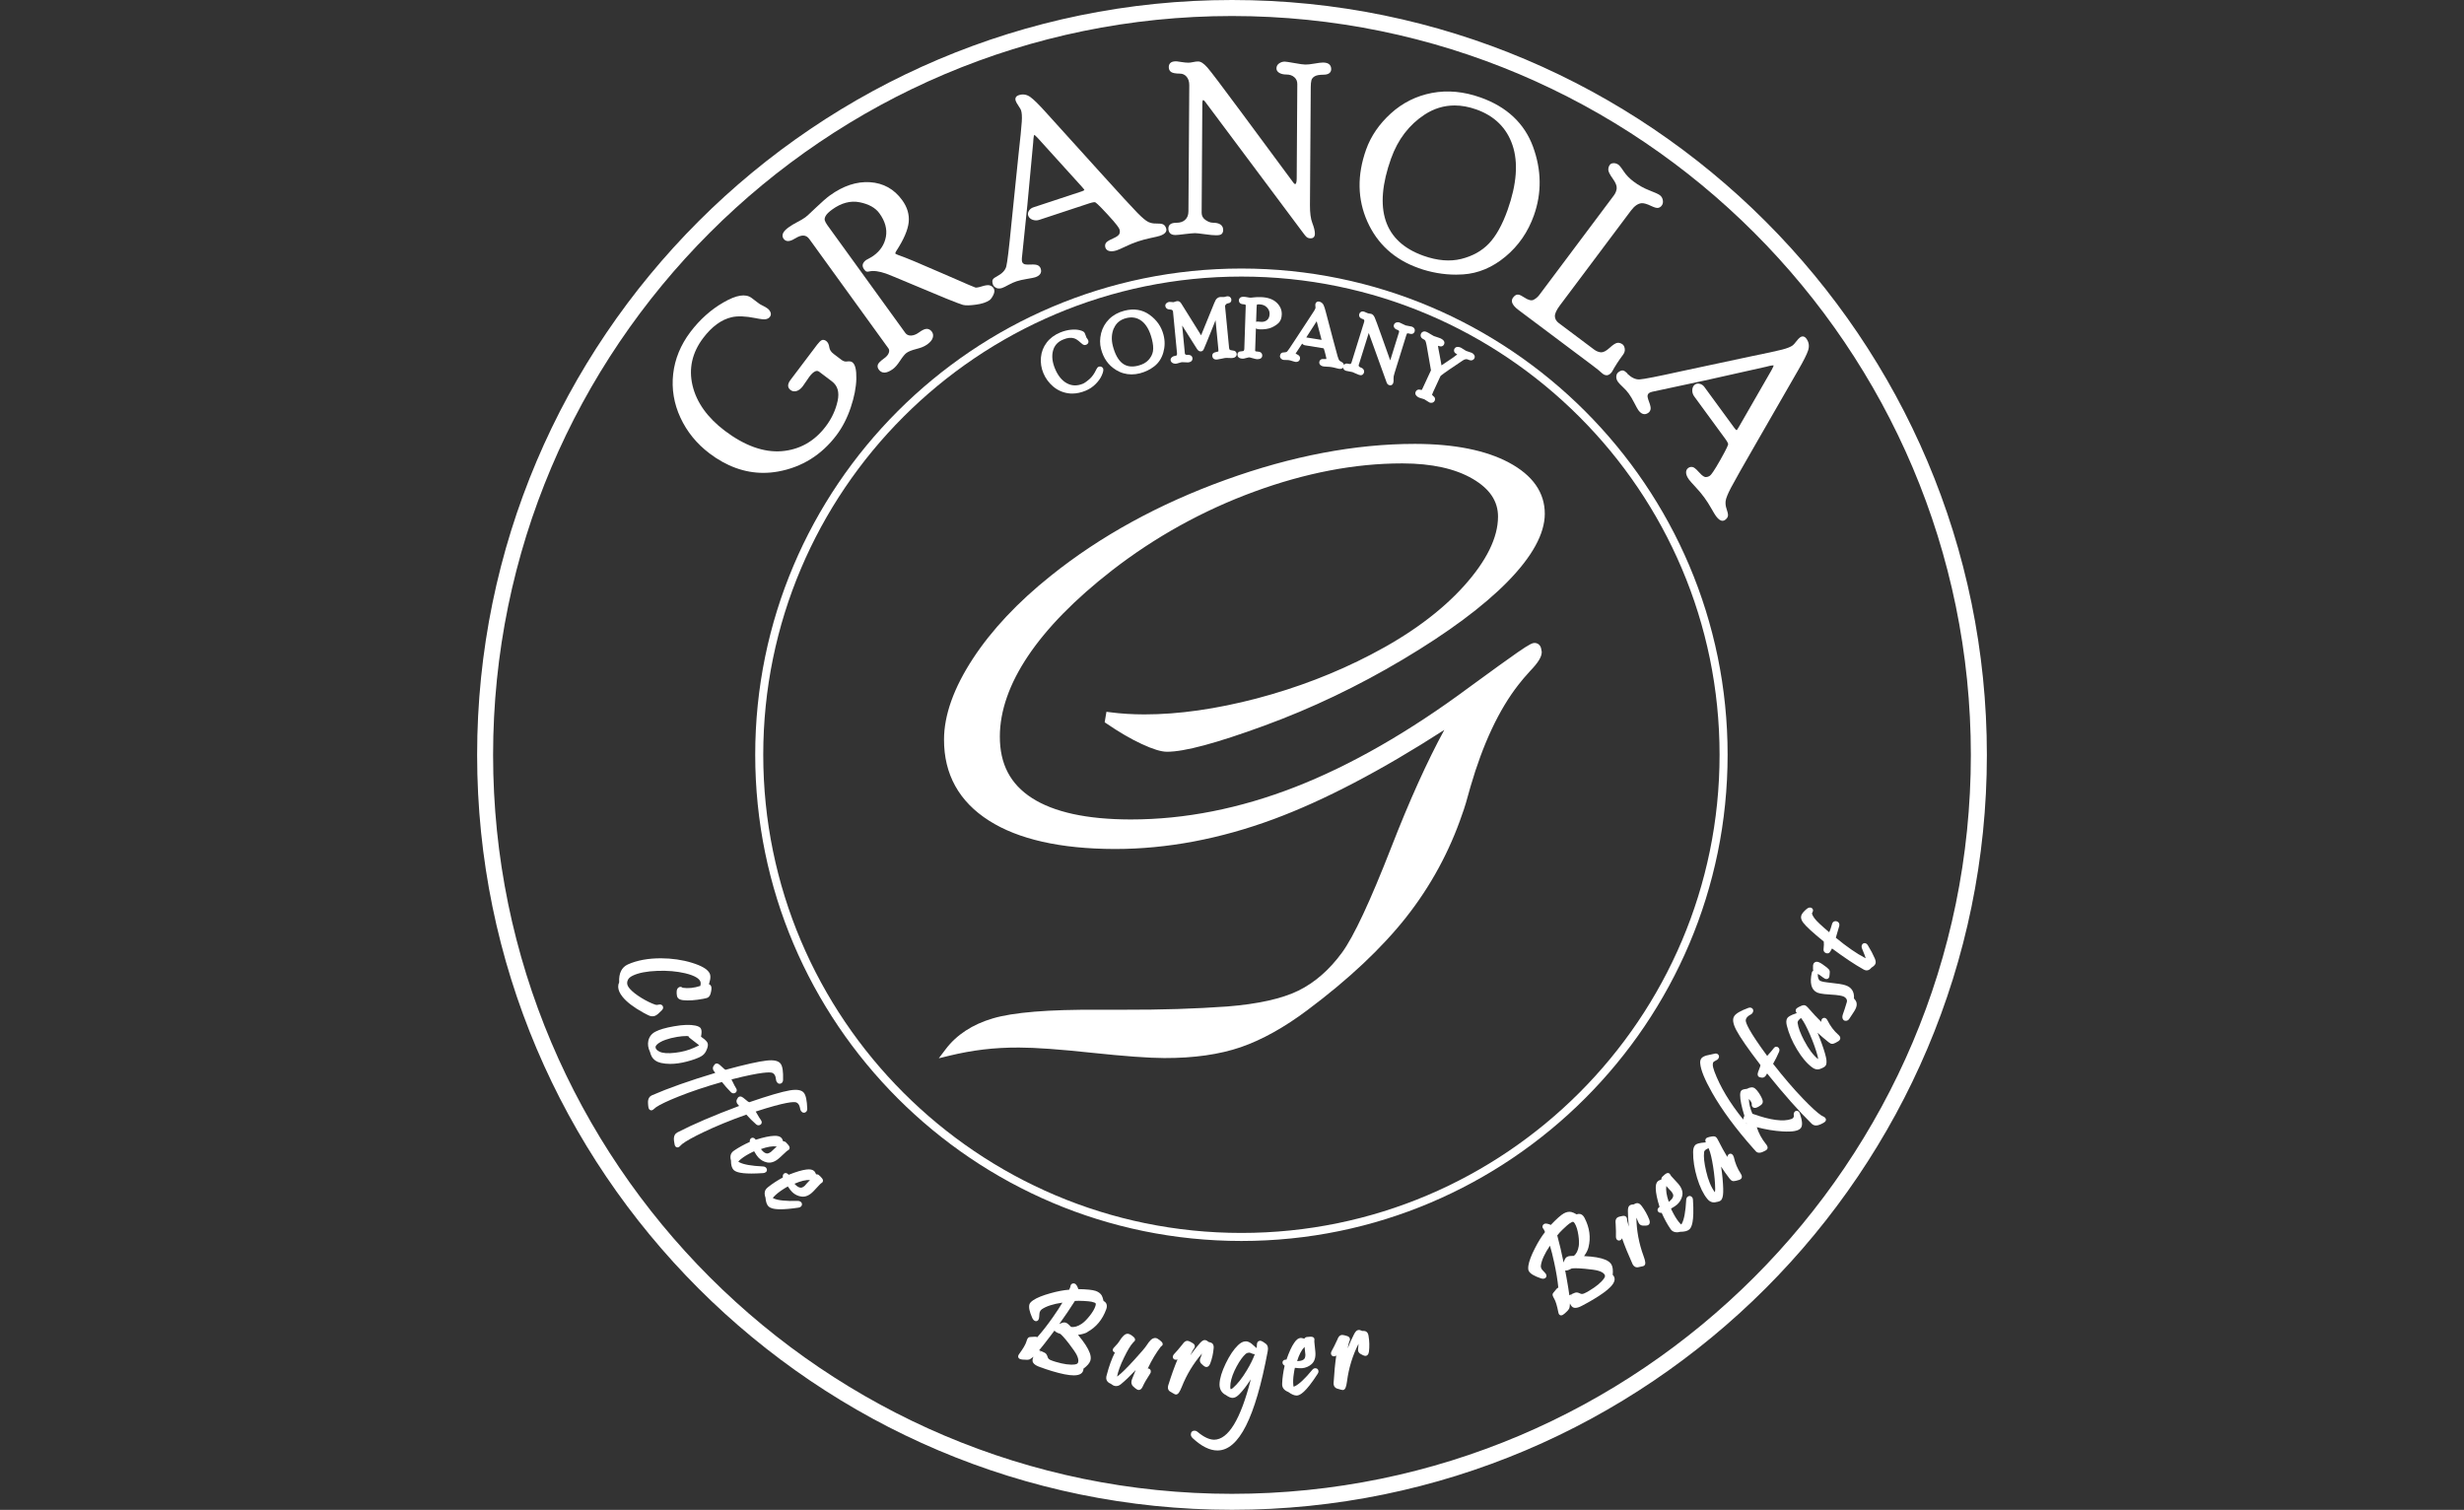 <?xml version="1.0" encoding="UTF-8"?>
<svg xmlns="http://www.w3.org/2000/svg" id="Ebene_1" viewBox="0 0 500 306.37">
  <rect x="0" y="0" width="500" height="306.37" fill="#333333" stroke="none"/>
  <defs>
    <style>.cls-1{fill:#fff;}</style>
  </defs>
  <path class="cls-1" d="M250,0C165.54,0,96.82,68.72,96.82,153.18s68.72,153.18,153.18,153.18,153.18-68.72,153.18-153.18S334.47,0,250,0Zm0,303.12c-82.68,0-149.94-67.26-149.94-149.93S167.33,3.25,250,3.25s149.93,67.26,149.93,149.94-67.26,149.93-149.93,149.93Z"></path>
  <path class="cls-1" d="M132.4,206.22c.2,0,.39-.04,.58-.12,.32-.14,.75-.5,1.35-1.13,.33-.33,.23-.65,.18-.78-.11-.25-.39-.46-.84-.34-.25,.08-.48,.08-.68,.02-.88-.3-1.83-.77-2.83-1.38-1.04-.64-1.83-1.26-2.35-1.85-.19-.22-.34-.43-.42-.62-.14-.31-.16-.62-.07-.95,.13-.47,.49-.83,1.1-1.11,1.17-.56,2.84-.88,4.97-.96,2.06-.08,3.97,.09,5.66,.49,2.16,.52,2.85,1.17,3.05,1.63,.11,.24,.11,.55,.01,.94-1.26,.41-2.46,.54-3.59,.37-.21-.19-.47-.23-.71-.12-.64,.29-.51,1.25-.47,1.56,.02,.18,.06,.33,.11,.45,.24,.53,.95,.6,1.18,.63,1.05,.12,2.43,.03,4.09-.28,.56-.11,.76-.18,.86-.22h0c.31-.15,.53-.47,.65-.96,.17-.69,.19-1.13,.06-1.4-.05-.11-.17-.29-.43-.37,.22-.84,.24-.91,.24-.93,.1-.55,.06-1-.12-1.33-.44-.81-1.6-1.49-3.57-2.1-1.95-.6-4.07-.9-6.29-.91-2.56,0-4.83,.4-6.7,1.24-1.27,.57-1.87,1.79-1.78,3.63-.28,.6-.26,1.25,.05,1.94,.15,.32,.36,.66,.63,1,.84,1.05,2.26,2.14,4.22,3.22,.63,.34,1.05,.55,1.28,.64,.19,.07,.38,.1,.56,.1Z"></path>
  <path class="cls-1" d="M142.23,208.71c-.17-.29-.53-.48-1.14-.61-1.05-.22-2.47-.18-4.34,.15-1.71,.3-2.93,.66-3.75,1.09-.78,.41-1.26,1.03-1.44,1.85-.15,.72-.04,1.47,.33,2.24,.11,.41,.23,.73,.37,.97,.37,.65,1,1.08,1.86,1.28,.58,.13,1.21,.2,1.88,.2,1.01,0,2.12-.15,3.32-.46,1.27-.33,2.22-.67,2.89-1.04,.48-.25,.84-.63,1.07-1.11,.39-.78,.47-1.36,.23-1.77-.09-.16-.26-.35-.53-.59-.31-.24-.55-.42-.73-.55,.16-.82,.15-1.33-.03-1.64Zm-9.2,3.68c.05-.2,.26-.53,.98-.94,.3-.17,.67-.34,1.1-.48,.63-.23,1.4-.42,2.29-.57,.7-.12,1.32-.17,1.85-.17,.15,0,.3,0,.44,.01,.01,.05,.03,.1,.06,.15,.05,.08,.11,.15,.41,.38l1.6,1.24s.07,.08,.09,.1c-.02,.02-.05,.04-.09,.06-.08,.05-.31,.16-.92,.43-1.15,.52-2.45,.86-3.84,1.02h0c-1.44,.17-2.52,.1-3.19-.23-.32-.16-.54-.34-.67-.55-.13-.21-.12-.35-.1-.44Z"></path>
  <path class="cls-1" d="M146.49,219.54c.56,.73,1.18,1.42,1.83,2.08,.28,.27,.62,.31,.92,.11,.25-.17,.39-.52,.12-.92-.12-.17-.37-.62-.93-1.78,6.2-1.58,7.88-1.51,8.32-1.32,.16,.07,.3,.19,.41,.35,.17,.24,.27,.6,.32,1.08,.02,.15,.07,.3,.16,.43,.13,.19,.28,.3,.46,.33,.11,.02,.29,.02,.48-.11,.14-.09,.31-.28,.32-.65,.05-1.69-.1-2.73-.47-3.26-.42-.61-1.34-.84-2.83-.68-1.61,.17-4.42,.8-8.35,1.87,0,0-.1,0-.3-.17-.29-.27-.57-.54-.87-.8-.45-.4-.77-.33-.96-.2-.07,.05-.11,.1-.35,.45-.15,.25-.15,.55,0,.85,.04,.06,.12,.18,.37,.51-5.22,1.57-9.55,3.1-12.87,4.55-.39,.18-.85,.61-.77,1.63,.04,.77,.12,1.03,.22,1.17,.08,.12,.2,.2,.34,.23,.03,0,.07,.01,.1,.01,.12,0,.25-.04,.37-.13,.09-.06,.2-.15,.35-.29,.11-.1,.19-.17,.25-.21,.79-.54,2.3-1.26,4.47-2.13,2.64-1.06,5.63-2.06,8.91-2.99Z"></path>
  <path class="cls-1" d="M153.42,228.14c.3,.25,.64,.26,.92,.05,.17-.13,.22-.29,.23-.4,.02-.18-.04-.35-.17-.53-.13-.16-.41-.6-1.05-1.71,6.08-1.98,7.76-2.02,8.22-1.86,.17,.06,.31,.17,.43,.32,.18,.23,.31,.58,.39,1.06,.03,.15,.1,.29,.19,.41,.14,.18,.3,.28,.48,.3,.12,.02,.29,0,.47-.14,.13-.1,.29-.3,.28-.66-.06-1.69-.28-2.72-.68-3.23-.46-.58-1.39-.74-2.86-.5-1.6,.27-4.36,1.08-8.21,2.4,0,0-.1,0-.31-.15-.3-.25-.61-.5-.92-.75-.47-.37-.79-.28-.97-.14-.07,.05-.11,.1-.32,.47-.13,.26-.12,.55,.05,.85,.02,.04,.09,.13,.4,.48-5.12,1.91-9.34,3.72-12.55,5.38-.38,.21-.8,.67-.67,1.68,.09,.77,.18,1.02,.29,1.15,.09,.11,.21,.19,.35,.2,.02,0,.04,0,.07,0,.13,0,.26-.05,.39-.15,.08-.06,.19-.17,.33-.31,.1-.1,.17-.18,.23-.22,.76-.59,2.21-1.4,4.32-2.41,2.56-1.22,5.48-2.42,8.7-3.56,.61,.69,1.27,1.34,1.96,1.95Z"></path>
  <path class="cls-1" d="M155.41,237.85c.17-.15,.21-.32,.22-.43,0-.11-.02-.29-.18-.47-.15-.16-.36-.25-.62-.26-2.36-.11-3.98-.4-4.8-.85-.14-.08-.2-.13-.21-.11,0,0,.02-.07,.17-.22,.5-.47,1.17-.94,1.99-1.38,.5-.27,.83-.43,1.05-.52,.33,.58,.6,.98,.82,1.22,.49,.54,1.09,.89,1.79,1.04,.81,.17,1.66-.13,2.52-.91,.11-.1,.33-.3,.65-.6,.32-.3,.59-.55,.81-.75,.05-.04,.11-.09,.19-.14,.16-.09,.21-.13,.25-.16,.1-.09,.17-.22,.17-.36,.01-.22-.1-.44-.36-.73l-.25-.27-.21-.22c-.13-.09-.3-.15-.48-.13-.17-.45-.27-.61-.35-.69-.29-.32-.79-.47-1.52-.43-.89,.03-2.11,.29-3.71,.79-.03-.05-.07-.1-.11-.15-.14-.16-.3-.25-.47-.26-.16-.01-.29,.04-.41,.15-.2,.19-.24,.45-.21,.7-1.22,.55-2.28,1.14-3.16,1.74-.1,.07-.19,.14-.28,.21-.33,.3-.66,.85-.38,1.83,0,.88,.17,1.49,.49,1.85,.33,.36,1.07,.79,3.65,.79,.66,0,1.45-.03,2.38-.09,.22,0,.41-.08,.55-.2h0Zm2.21-5.21c-.6,.54-.96,.87-1.16,1.08-.31,.23-.58,.34-.8,.34-.35-.02-.7-.24-1.05-.65-.07-.09-.14-.18-.2-.25,1.3-.46,2.37-.64,3.21-.52Z"></path>
  <path class="cls-1" d="M166.6,238.84l-.14-.13c-.19-.18-.29-.28-.35-.32-.14-.08-.31-.13-.49-.09-.2-.44-.31-.58-.4-.67-.32-.3-.83-.41-1.55-.32-.89,.1-2.08,.45-3.64,1.07-.04-.05-.08-.1-.13-.14-.16-.15-.32-.22-.49-.22-.15,0-.29,.07-.39,.18-.19,.2-.2,.47-.16,.72-1.17,.64-2.19,1.31-3.02,1.98-.1,.08-.19,.15-.27,.24-.31,.32-.59,.9-.24,1.86,.07,.88,.28,1.47,.63,1.81,.29,.27,.85,.57,2.42,.57,.87,0,2.04-.09,3.64-.33,.23-.03,.41-.11,.54-.25,.16-.17,.19-.34,.18-.46,0-.11-.05-.28-.21-.44-.11-.1-.31-.21-.64-.22-2.36,.07-4-.1-4.85-.48-.15-.08-.21-.13-.22-.09,0,0,.01-.07,.16-.23,.47-.51,1.1-1.02,1.89-1.53,.47-.31,.79-.49,1-.6,.37,.55,.67,.93,.9,1.15,.53,.5,1.16,.81,1.87,.9,.82,.11,1.64-.25,2.44-1.09,.1-.11,.31-.33,.61-.65,.29-.32,.54-.59,.75-.8,.04-.05,.11-.1,.18-.15,.15-.1,.21-.15,.24-.18,.06-.07,.25-.3,.07-.66-.07-.13-.17-.26-.34-.42Zm-2.22,.59c-.56,.59-.9,.94-1.07,1.17-.29,.26-.56,.39-.77,.4-.35,0-.72-.19-1.1-.57-.08-.09-.15-.16-.22-.23,1.26-.56,2.32-.81,3.16-.76Z"></path>
  <path class="cls-1" d="M220.64,270.29c1.79-.97,3.09-2.53,3.85-4.65,.16-.45,.15-.85-.02-1.17h0c-.09-.16-.25-.35-.53-.47-.12-.53-.24-.89-.38-1.14-.26-.42-.68-.73-1.24-.92-.64-.21-1.79-.33-3.51-.36-.05-.23-.17-.46-.29-.69-.14-.24-.3-.39-.49-.44-.25-.08-.43,0-.54,.07-.17,.11-.26,.3-.28,.55,0,.02-.03,.15-.25,.63-1.11,.08-2.4,.32-3.81,.72-1.58,.44-2.72,.9-3.47,1.4-.46,.31-.71,.59-.79,.86-.17,.59,0,1.46,.58,2.75,.16,.34,.36,.55,.61,.63,.27,.08,.6-.03,.73-.46,.03-.09,.05-.21,.06-.38,.03-.62,.08-.87,.11-.96,.07-.23,.2-.42,.4-.57,.89-.63,2.3-1.09,4.21-1.37-.47,.8-1.12,1.79-1.93,2.95-1.1,1.57-2.17,2.94-3.18,4.07-.1-.06-.24-.11-.43-.1-1.13,.05-1.16,.07-1.23,.1-.24,.09-.38,.33-.55,.91-.17,.56-.65,1.39-1.45,2.48-.1,.14-.17,.26-.2,.37-.04,.15-.02,.3,.06,.43,.13,.2,.37,.3,.83,.35,.86,.08,1.15,.04,1.31,0,.13-.04,.35-.14,.86-.56l.03-.03c-.11,.24-.17,.46-.19,.66-.11,.86,1.09,1.29,1.49,1.44,.87,.32,1.69,.59,2.44,.82,1.94,.58,3.4,.87,4.44,.87,1.1,0,1.72-.33,1.92-.99,.03-.11,.05-.23,.04-.36,.8-.6,1.26-1.14,1.42-1.67,.12-.41,.08-.92-.12-1.49-.37-1.02-1.16-2.24-2.4-3.71,.12-.01,.25-.03,.38-.06,.6-.1,1.12-.26,1.54-.49Zm-3.69-1.43c-.23-.25-.45-.4-.68-.47-.24-.07-.51-.06-.81,.06-.19,.08-.36,.15-.51,.21,1.17-1.63,2.24-3.19,3.17-4.68,.44-.04,1.04-.04,1.79,0,.76,.04,1.3,.1,1.6,.16,.6,.14,.74,.24,.77,.27,.12,.1,.08,.36,.02,.55-.18,.62-.61,1.34-1.25,2.13-.57,.71-1.1,1.23-1.57,1.54-.78,.52-1.51,.73-2.15,.61-.13-.14-.25-.27-.38-.39Zm-2.98,1.12c.26,.38,.87,.58,1.17,.67,.26,.19,.78,.7,1.79,2.01,.79,1.04,1.31,1.79,1.54,2.24,.32,.63,.42,1.15,.31,1.52-.05,.17-.17,.38-.64,.44-.99,.14-2.31-.04-3.94-.53-.38-.11-.71-.23-.98-.34-.34-.14-.54-.33-.61-.57-.14-.5-.34-.81-.64-.94-.42-.18-.66-.29-.72-.33l-.17,.28,.1-.32h0l-.33-.1c.6-.71,1.36-1.69,2.32-2.95,.28-.36,.55-.73,.82-1.09Z"></path>
  <path class="cls-1" d="M235.36,271.95c-.46-.35-.66-.42-.79-.45-.2-.03-.41,0-.64,.11-.23,.1-.59,.35-1.32,1.47-.29,.44-1.11,1.4-2.42,2.83-1.48,1.63-2.6,2.73-3.31,3.27-.08,.06-.14,.1-.2,.14,.19-1.02,.66-2.32,1.42-3.87,.7-1.45,1.3-2.44,1.78-2.96l.42-.45,.02-.12c.03-.15,0-.38-.27-.62-.45-.39-.8-.6-1.1-.65-.2-.03-.51-.01-.85,.29-.37,.33-.74,.81-1.12,1.44-.06,.09-.25,.36-.95,1.08-.41,.45-.13,.77-.07,.83,.05,.05,.14,.12,.28,.15-.64,1.27-1.2,2.79-1.65,4.54-.04,.13-.07,.24-.09,.35-.07,.39-.03,1.09,.89,1.45,.32,.26,.61,.41,.9,.46,.39,.06,.79-.05,1.16-.36,.84-.68,1.85-1.65,3.01-2.88-.25,.59-.5,1.21-.75,1.86-.27,.75-.05,1.19,.2,1.43,.63,.6,.89,.71,1.09,.75,.04,0,.07,0,.1,0,.49,0,.74-.59,.83-.79,.26-.59,.76-1.44,1.46-2.52,.06-.09,.11-.2,.13-.31,.07-.44-.19-.68-.48-.73-.04,0-.09-.01-.13,0,.79-1.7,1.7-3.21,2.69-4.49h.01c.07-.04,.29-.15,.32-.38,.06-.31-.17-.55-.58-.86Z"></path>
  <path class="cls-1" d="M243.59,275.55c-.25,.61,0,.99,.18,1.16,.55,.54,.78,.65,.98,.67,.25,.02,.58-.08,.82-.67,.38-.99,.62-2.06,.71-3.17,.04-.43-.06-.75-.3-.96-.13-.11-.35-.2-.72-.28-.28-.24-.51-.36-.74-.38-.31-.03-.63,.17-1.04,.63-.67,.76-1.32,1.59-1.95,2.47,.46-.98,.63-1.24,.69-1.3,.22-.24,.25-.47,.23-.62-.02-.15-.1-.36-.39-.54-.65-.4-.9-.46-1.05-.48-.54-.06-.91,.49-1.01,.64-.74,.93-1.34,1.62-1.79,2.09-.13,.15-.2,.3-.22,.47-.02,.35,.21,.61,.56,.63,.14,.01,.28-.01,.4-.08-.64,1.53-1.27,3.29-1.88,5.25-.24,.78,.15,1.16,.4,1.31,.91,.55,1.01,.56,1.12,.57,.02,0,.04,0,.05,0,.4,0,.71-.41,1.16-1.52,1-2.53,2.39-4.81,4.12-6.8-.08,.27-.18,.57-.31,.9Z"></path>
  <path class="cls-1" d="M255.67,272.07c-.15,0-.63,.07-.62,.88,0,.19-.02,.39-.05,.6-.01-.01-.02-.02-.04-.03-.62-.55-.96-.84-1.03-.9-.41-.3-.83-.47-1.17-.44-.49,0-1,.26-1.55,.79-.86,.83-1.69,2.06-2.47,3.67-.81,1.68-1.23,3.05-1.27,4.2-.03,1.04,.44,1.83,1.3,2.24,.52,.38,.96,.57,1.35,.57h0c.44,0,.9-.25,1.39-.76,.69-.7,1.46-1.7,2.31-3.01-2.06,8.12-4.56,12.24-7.46,12.26-.98-.02-2.1-.54-3.37-1.61-.18-.15-.38-.23-.6-.23-.45,0-.74,.31-.74,.77,0,.19,.07,.47,.37,.75,1.78,1.66,3.47,2.5,5.02,2.5h.02c4.33-.02,7.66-6.61,10.19-20.15,.14-.7,0-1.21-.41-1.52-.7-.53-.97-.6-1.17-.6Zm-5.5,9.58c-.17,.15-.32,.23-.43,.24,0,0-.09-.1-.09-.52,0-.2,.02-.43,.05-.69,.15-1.03,.58-2.19,1.26-3.45,.63-1.15,1.24-1.99,1.8-2.49,.21-.18,.44-.25,.68-.27,.17,0,.35,.05,.55,.16,.21,.1,.41,.15,.59,.15,.02,0,.04,0,.05,0-.37,1.01-.92,2.12-1.63,3.29-.93,1.56-1.88,2.76-2.83,3.59Z"></path>
  <path class="cls-1" d="M266.87,277.63c-.22,.02-.41,.13-.58,.33-1.5,1.82-2.7,2.94-3.55,3.33-.16,.06-.23,.08-.22,.1,0,0-.05-.06-.07-.27-.08-.68-.05-1.5,.1-2.42,.08-.56,.15-.92,.21-1.15,.66,.08,1.14,.11,1.46,.08,.73-.07,1.37-.34,1.91-.81,.63-.54,.89-1.4,.78-2.56-.01-.15-.04-.44-.09-.88-.05-.43-.08-.8-.11-1.09,0-.07,0-.15,0-.24,.02-.16,.02-.25,.02-.3-.03-.27-.22-.57-.99-.5l-.45,.04-.23,.03c-.15,.05-.3,.15-.39,.31-.47-.13-.65-.15-.77-.14-.44,.04-.85,.35-1.26,.96-.52,.73-1.04,1.86-1.59,3.44-.06,0-.13,0-.19,0-.46,.04-.64,.35-.61,.64,.02,.28,.22,.46,.43,.59-.29,1.3-.46,2.51-.5,3.57-.01,.12,0,.24,0,.36,.04,.44,.29,1.04,1.24,1.4,.66,.48,1.2,.72,1.66,.72,.04,0,.08,0,.12,0,.61-.06,1.71-.57,4.18-4.4,.13-.19,.19-.38,.17-.56h0c-.04-.38-.32-.61-.7-.57Zm-3.66-1.45c.41-1.31,.92-2.28,1.51-2.88,.07,.81,.12,1.29,.17,1.57,0,.39-.07,.68-.21,.85-.22,.27-.61,.42-1.16,.45-.12,0-.22,0-.32,0Zm3.95,2.05h0Z"></path>
  <path class="cls-1" d="M277.18,270.16c-.16-.08-.38-.11-.76-.1-.33-.16-.59-.22-.81-.18-.31,.05-.57,.32-.85,.86-.47,.91-.9,1.86-1.29,2.87,.2-1.06,.31-1.36,.35-1.43,.16-.29,.13-.52,.07-.65-.06-.14-.19-.33-.52-.43-.72-.23-.99-.23-1.14-.21-.54,.09-.76,.7-.82,.87-.5,1.09-.91,1.9-1.23,2.46-.09,.18-.12,.35-.09,.51,.06,.34,.36,.54,.71,.48,.14-.02,.26-.08,.36-.17-.24,1.65-.42,3.5-.54,5.55-.05,.85,.48,1.1,.7,1.17,.78,.24,1.02,.29,1.14,.29,.04,0,.06,0,.08,0,.43-.07,.64-.54,.8-1.77,.35-2.7,1.14-5.25,2.33-7.6,0,.28-.04,.59-.08,.95-.1,.65,.25,.96,.46,1.08,.67,.39,.92,.44,1.11,.41,.24-.04,.55-.22,.63-.85,.13-1.06,.1-2.15-.09-3.25-.07-.43-.25-.72-.53-.85Z"></path>
  <path class="cls-1" d="M327.25,258.73c.1-.99,.01-1.7-.27-2.17-.22-.37-.62-.68-1.18-.93-1-.42-2.43-.66-4.36-.75,.07-.1,.14-.2,.22-.32,.34-.51,.57-1.01,.68-1.47,.5-1.97,.23-3.98-.81-5.98-.23-.42-.52-.69-.87-.77h-.01c-.17-.04-.42-.05-.7,.08-.47-.27-.82-.43-1.1-.49-.49-.1-.99,0-1.52,.29-.59,.33-1.46,1.1-2.64,2.34-.2-.11-.46-.19-.71-.25-.27-.06-.48-.04-.66,.07-.23,.14-.3,.32-.31,.44-.03,.2,.05,.4,.21,.57,.02,.02,.09,.13,.3,.61-.7,.88-1.39,1.99-2.05,3.29-.75,1.46-1.18,2.61-1.32,3.5-.08,.55-.05,.92,.1,1.16,.31,.52,1.08,.98,2.42,1.44,.36,.12,.64,.11,.87-.03,.13-.08,.22-.2,.26-.34,.04-.16,0-.33-.1-.51-.06-.09-.13-.19-.24-.3-.42-.42-.58-.63-.64-.73-.12-.21-.17-.43-.14-.68,.14-1.08,.76-2.44,1.84-4.03,.27,.89,.56,2.03,.86,3.42,.41,1.88,.69,3.59,.84,5.09-.11,.03-.24,.1-.36,.25-.72,.86-.74,.9-.77,.97-.09,.23-.02,.5,.29,1.02,.3,.5,.58,1.42,.84,2.75,.03,.17,.08,.3,.13,.39,.08,.13,.21,.22,.36,.24,.03,0,.06,0,.09,0,.21,0,.43-.12,.73-.39,.65-.58,.81-.82,.88-.96,.07-.13,.14-.35,.17-1.02v-.04c.1,.24,.22,.44,.36,.59,.56,.66,1.69,.08,2.07-.12,.82-.43,1.58-.85,2.25-1.25,1.66-.99,2.82-1.83,3.53-2.56,.82-.84,1.05-1.58,.69-2.19-.06-.1-.14-.2-.24-.28Zm-10.03-9.36c.55-.53,.96-.89,1.21-1.07,.51-.35,.69-.38,.72-.38,.16-.02,.32,.18,.42,.36,.33,.56,.57,1.35,.72,2.37,.13,.9,.16,1.64,.07,2.2-.15,.93-.49,1.6-1.01,1.99-.19,0-.37,0-.55,.01-.34,0-.6,.06-.81,.18-.22,.13-.39,.34-.51,.63-.07,.19-.14,.37-.19,.52-.4-1.96-.83-3.81-1.29-5.5,.26-.35,.67-.79,1.21-1.31Zm1.24,13.47c-.12-.92-.32-2.15-.6-3.7-.08-.45-.16-.9-.25-1.34,.32,.05,.73-.08,1.29-.4,.32-.06,1.04-.1,2.69,.05,1.3,.12,2.2,.25,2.69,.39,.68,.19,1.13,.46,1.33,.8,.09,.15,.16,.38-.11,.76-.56,.81-1.59,1.67-3.06,2.54-.35,.21-.65,.37-.92,.49-.34,.16-.61,.17-.83,.06-.46-.24-.83-.29-1.13-.16-.42,.18-.66,.28-.73,.31l.09,.32-.17-.29h0l-.3,.18Z"></path>
  <path class="cls-1" d="M333.07,244.64c-.26-.35-.56-.51-.86-.51-.18,0-.39,.08-.72,.27-.37,0-.62,.08-.8,.21-.25,.19-.36,.55-.35,1.16,0,1.02,.07,2.07,.19,3.14-.31-1.04-.36-1.35-.36-1.43,0-.33-.13-.52-.24-.61-.16-.14-.38-.19-.65-.14-.75,.13-.98,.25-1.11,.35-.43,.33-.35,.97-.32,1.16,.07,1.19,.08,2.1,.06,2.75,0,.2,.06,.37,.15,.49,.13,.17,.28,.22,.38,.24,.11,.02,.28,0,.47-.14,.11-.09,.2-.2,.24-.32,.55,1.56,1.25,3.29,2.1,5.17,.27,.6,.67,.73,.97,.73,.07,0,.14,0,.2-.02,1.05-.19,1.13-.26,1.21-.32,.35-.26,.32-.77-.11-1.94-.94-2.55-1.43-5.18-1.46-7.81,.12,.25,.24,.54,.37,.87,.22,.62,.66,.73,.91,.75,.78,.04,1.02-.03,1.18-.15,.2-.15,.38-.45,.16-1.05-.38-.99-.91-1.94-1.59-2.84Z"></path>
  <path class="cls-1" d="M343.33,242.9h0c-.25-.28-.61-.3-.9-.04-.16,.15-.25,.35-.26,.61-.13,2.36-.42,3.97-.87,4.79-.09,.14-.14,.2-.11,.21,0,0-.07-.02-.22-.17-.47-.51-.93-1.18-1.37-2.01-.27-.5-.43-.83-.51-1.05,.58-.33,.98-.59,1.22-.81,.54-.48,.9-1.08,1.06-1.79,.18-.81-.12-1.66-.89-2.52-.1-.11-.3-.33-.6-.65-.29-.32-.54-.59-.74-.81-.05-.05-.09-.12-.14-.2-.08-.14-.13-.22-.16-.26-.18-.2-.52-.33-1.09,.19l-.43,.39-.06,.07c-.09,.13-.15,.3-.13,.48-.46,.17-.61,.27-.7,.34-.33,.29-.47,.79-.44,1.52,.02,.89,.27,2.11,.77,3.71-.05,.03-.1,.07-.15,.11-.16,.14-.25,.3-.26,.47,0,.15,.04,.29,.14,.4,.18,.21,.45,.24,.7,.22,.54,1.22,1.12,2.29,1.72,3.17,.07,.11,.14,.2,.21,.29,.22,.25,.58,.49,1.15,.49,.2,0,.43-.03,.68-.1,.88,0,1.49-.16,1.85-.48,.46-.41,1.03-1.48,.74-6.02,0-.22-.07-.41-.2-.55Zm-.31,.27h0Zm-4.14,.5c-.09,.07-.18,.14-.25,.2-.45-1.3-.62-2.38-.5-3.21,.54,.61,.86,.97,1.07,1.16,.23,.31,.35,.59,.34,.8-.02,.35-.25,.7-.66,1.05Z"></path>
  <path class="cls-1" d="M351.79,234.73c-.05-.2-.13-.35-.24-.45-.16-.15-.32-.2-.42-.18-.11,0-.27,.04-.41,.19-.09,.1-.19,.25-.21,.47-.6-.97-1.23-2.13-1.9-3.46-.15-.31-.29-.49-.43-.59-.19-.13-.45-.16-.79-.11-.81,.14-1.06,.26-1.19,.4-.22,.24-.16,.55-.05,.8-1.5,.11-1.92,.33-2.13,.53-.3,.3-.44,.76-.45,1.41-.02,1.67,.26,3.44,.81,5.27,.56,1.84,1.25,3.27,2.06,4.25,.09,.11,.17,.2,.25,.27,.32,.3,.7,.45,1.1,.45,.16,0,.32-.02,.48-.07,.49-.07,.79-.19,.97-.37,.19-.2,.31-.53,.39-1.05,.09-.62,.06-1.74-.09-3.42-.08-.84-.17-1.62-.29-2.35,.48,.76,1.04,1.55,1.68,2.39,.23,.3,.41,.45,.54,.49,.18,.09,.43,.09,.79,0,.57-.12,.87-.24,1.04-.41,.17-.18,.3-.52-.09-1.09-.64-.95-1.11-2.08-1.4-3.39Zm-5.28-1.65c.07-.03,.13-.07,.18-.11,.03,.06,.06,.13,.09,.2,.3,.68,.59,1.9,.86,3.62,.26,1.69,.4,3.19,.41,4.45,0,.35-.03,.56-.07,.68-.76-1.02-1.36-2.47-1.78-4.32-.38-1.62-.52-2.9-.4-3.81,.01-.11,.05-.43,.72-.72Z"></path>
  <path class="cls-1" d="M364.97,225.54c-.17-.13-.34-.15-.44-.14-.1,.01-.26,.06-.38,.22-.15,.19-.2,.46-.14,.81,0,.04,.03,.17-.13,.38-.08,.11-.2,.19-.34,.24-1.63,.61-4.3,.26-7.94-1.06-.46-1.06-.7-2.06-.72-3,.44,.47,.57,.79,.6,1-.09,.39,.12,.61,.22,.69,.38,.29,.9,.04,1.3-.22,.27-.17,.45-.31,.55-.44,.2-.26,.21-.6,.03-1.03-.24-.58-.6-1.17-1.08-1.76-.14-.16-.27-.28-.38-.37-.41-.32-.95-.29-1.63,.08-.77,.08-1.02,.21-1.16,.38-.15,.19-.22,.47-.22,.9,0,.94,.28,2.31,.86,4.18-.1,.21-.22,.5-.22,.78-2.74-3.38-4.71-6.66-5.87-9.78-.47-1.27-.32-1.73-.19-1.89,.03-.03,.15-.16,.59-.37,.16-.07,.28-.17,.38-.29,.29-.38,.18-.74-.07-.93-.13-.1-.35-.2-.66-.11l-1.59,.35c-.53,.14-.89,.34-1.09,.59-.2,.26-.28,.61-.24,1.02,.1,1.31,.89,3.26,2.42,5.96,1.99,3.51,4.8,7.31,8.35,11.31,.54,.62,.57,.65,.62,.68,.17,.13,.37,.19,.57,.19,.42,0,.87-.21,1.23-.41,.19-.11,.3-.19,.37-.28,.31-.4-.08-.9-.24-1.09-.85-1.06-1.46-2.2-1.84-3.41,1.78,.47,3.53,.76,5.22,.86,2.07,.12,3.25-.1,3.71-.68,.39-.5,.33-1.44-.19-2.95-.06-.19-.16-.33-.28-.43Zm-10.51,2.53c-.05-.06-.1-.12-.15-.18,.03,.01,.06,.03,.1,.04,.02,.05,.03,.09,.05,.14Z"></path>
  <path class="cls-1" d="M370.25,226.69c-.09-.06-.22-.13-.4-.21-.13-.06-.23-.11-.28-.15-.8-.53-2.03-1.66-3.65-3.34-1.98-2.05-4.03-4.45-6.12-7.13,.46-.8,.87-1.62,1.23-2.47,.17-.43-.02-.74-.24-.89-.18-.12-.34-.12-.45-.1-.17,.04-.32,.15-.44,.33-.12,.17-.44,.58-1.3,1.53-3.8-5.15-4.36-6.73-4.35-7.21,0-.18,.06-.34,.17-.51,.16-.24,.45-.48,.88-.7,.14-.08,.25-.18,.33-.31,.13-.19,.17-.38,.14-.56-.02-.11-.09-.28-.28-.4-.14-.09-.38-.18-.72-.05-1.59,.59-2.49,1.12-2.85,1.66-.41,.62-.27,1.56,.43,2.88,.75,1.42,2.39,3.79,4.87,7.03,0,0,.03,.09-.05,.35-.14,.37-.28,.73-.42,1.11-.2,.57-.01,.84,.17,.96,.08,.05,.14,.08,.55,.16,.29,.04,.56-.06,.79-.32,.05-.06,.12-.18,.33-.53,3.42,4.25,6.47,7.69,9.05,10.21,.19,.18,.48,.35,.88,.35,.26,0,.56-.07,.92-.24,.69-.32,.9-.49,1-.64,.08-.12,.11-.26,.08-.4-.03-.15-.13-.29-.28-.39Z"></path>
  <path class="cls-1" d="M373.01,209.94c-.86-.76-1.6-1.74-2.2-2.94-.09-.18-.2-.3-.34-.38-.19-.11-.35-.09-.45-.06-.1,.03-.25,.1-.35,.29-.07,.12-.12,.29-.09,.51-.82-.79-1.72-1.76-2.7-2.89-.23-.26-.4-.4-.57-.46-.22-.08-.48-.05-.8,.09-.75,.33-.96,.51-1.06,.68-.16,.28-.02,.57,.15,.79-1.42,.48-1.78,.79-1.93,1.04-.22,.36-.24,.85-.09,1.47,.4,1.63,1.1,3.28,2.09,4.9,.99,1.64,2.02,2.86,3.05,3.6,.11,.08,.21,.15,.31,.21,.26,.14,.52,.21,.79,.21,.28,0,.57-.08,.84-.23,.46-.19,.72-.38,.84-.6,.13-.24,.17-.59,.12-1.11-.07-.62-.37-1.7-.94-3.29-.28-.79-.57-1.53-.86-2.21,.66,.61,1.4,1.25,2.22,1.9,.3,.23,.5,.34,.65,.34,.2,.04,.44-.02,.77-.19,.53-.26,.79-.45,.9-.66,.12-.22,.16-.58-.36-1.04Zm-6.9,1.23c-.77-1.47-1.22-2.68-1.33-3.59-.01-.11-.06-.43,.51-.87,.06-.05,.11-.1,.16-.15,.04,.06,.09,.11,.14,.17,.45,.59,1.04,1.69,1.73,3.29,.67,1.57,1.17,2.98,1.5,4.21,.1,.33,.11,.55,.1,.68-.98-.8-1.93-2.06-2.8-3.74Z"></path>
  <path class="cls-1" d="M376.21,202.62c.12-1.57-.7-2.27-1.42-2.58-.48-.21-1.21-.37-2.22-.48-1.63-.19-2.24-.28-2.47-.32-.31-.06-.55-.13-.72-.21-.35-.16-.53-.64-.51-1.42,.21,.11,.55,.33,1.07,.74,.14,.11,.27,.19,.38,.24,.19,.09,.36,.1,.52,.04,.14-.05,.26-.16,.32-.3,.05-.11,.08-.26,.12-.72,.04-.39,.02-.53-.01-.62-.06-.2-.22-.4-.53-.65-.7-.55-1.21-.9-1.58-1.06-.29-.13-.54-.16-.76-.08-.13,.05-.31,.16-.42,.4h0c-.06,.13-.11,.34-.08,.98,0,.09,0,.22,.05,.37-.11,.06-.24,.19-.3,.44-.44,2.04-.11,3.37,.97,3.95,.28,.15,.87,.37,2.81,.47,1.68,.09,2.39,.27,2.68,.4,.2,.09,.35,.2,.46,.34,.2,.23,.26,.48,.2,.76-.33,1.1-.59,1.93-.8,2.48-.26,.75-.02,1.11,.23,1.27l.13,.05c.08,.02,.15,.03,.22,.03,.28,0,.52-.13,.69-.38l1-1.52c.16-.25,.3-.51,.4-.77,.16-.45,.17-.85,.03-1.2-.07-.19-.22-.4-.44-.65Z"></path>
  <path class="cls-1" d="M380.45,194.51c-.36-.84-.84-1.75-1.43-2.71-.19-.31-.42-.4-.59-.42-.26-.03-.51,.12-.62,.4-.08,.22-.06,.47,.05,.73,.46,1.09,.65,1.66,.73,1.93-.04-.02-.07-.03-.11-.05-1.71-.88-3.71-2.26-5.95-4.11,.31-1.03,.65-2.19,.71-2.43,.07-.41-.1-.74-.45-.87-.28-.11-.5-.06-.63,0-.19,.1-.33,.27-.4,.53-.19,.69-.38,1.24-.57,1.66-1.58-1.33-2.59-2.28-2.99-2.83-.58-.8-.5-1.05-.5-1.05,0-.02,.02-.05,.04-.07,.06-.09,.09-.16,.11-.21,.07-.19,.08-.36,0-.52-.06-.13-.17-.23-.31-.29-.2-.08-.53-.1-.93,.24-.58,.49-.93,.91-1.07,1.27-.17,.45-.05,.95,.37,1.51,.59,.78,1.96,2.03,4.17,3.83,.03,.22,.04,.43,.03,.63-.03,.46-.05,.77-.07,.93-.05,.36,.14,.65,.49,.79,.35,.14,.68,.02,.86-.29,.12-.2,.24-.42,.37-.65,2.45,1.82,4.59,3.25,6.36,4.24,.09,.06,.17,.1,.26,.13,.11,.04,.25,.08,.4,.08,.29,0,.64-.12,.97-.55,.46-.29,.71-.54,.81-.79,.11-.27,.07-.62-.12-1.08Z"></path>
  <path class="cls-1" d="M143.94,91.98c3.49,2.64,7.16,3.97,10.95,3.97,.99,0,1.99-.09,3-.27,4.84-.88,8.82-3.36,11.85-7.37,1.19-1.58,2.17-3.47,2.89-5.61,.72-2.14,1.1-4.1,1.14-5.84,.04-1.81-.22-2.91-.81-3.35-.24-.18-.6-.23-1.09-.16-.38,.06-.75-.05-1.13-.34l-1.57-1.19c-.52-.39-.81-.83-.88-1.33-.08-.6-.29-1.03-.61-1.28-.35-.26-.67-.32-.96-.17-.24,.12-.53,.42-.9,.89l-5.43,7.19h0c-.79,1.05-.42,1.68,.03,2.02,.36,.28,.78,.34,1.24,.2,.44-.13,.86-.46,1.25-.98,.14-.18,.36-.5,.66-.95,.31-.47,.53-.78,.67-.97,.42-.56,.81-.92,1.16-1.08,.31-.15,.57-.12,.83,.07l2.57,1.94c1.18,.89,1.56,2.2,1.17,4-.4,1.83-1.2,3.56-2.4,5.14-2.3,3.05-5.31,4.74-8.94,5.04-3.64,.29-7.52-1.1-11.55-4.14-3.53-2.67-5.74-5.76-6.55-9.19-.81-3.41-.09-6.65,2.15-9.62,1.77-2.34,3.73-3.77,5.82-4.24,1.2-.27,2.8-.21,4.75,.18,1.1,.23,1.8,.3,2.15,.23,.37-.07,.65-.24,.84-.49,.19-.26,.24-.57,.12-.89-.11-.3-.31-.56-.59-.78-.28-.21-.61-.4-.98-.58-.35-.17-.6-.31-.74-.41l-1.53-1.16c-1.21-.91-3.08-.62-5.71,.9-2.55,1.46-4.81,3.49-6.72,6.01-1.97,2.61-3.15,5.47-3.49,8.51-.34,3.04,.15,6.02,1.48,8.88,1.32,2.85,3.3,5.28,5.87,7.22Z"></path>
  <path class="cls-1" d="M161.33,48.4c1.3-.83,2.25-.8,2.89,.09l16.06,22.2c.18,.25,.2,.54,.08,.9-.13,.38-.42,.73-.84,1.04-1.09,.79-1.31,1.15-1.38,1.35-.12,.34-.06,.68,.19,1.02,.29,.4,.67,.6,1.12,.6,.04,0,.07,0,.11,0,.48-.03,1.01-.27,1.65-.73,.44-.32,.91-.87,1.46-1.71,.51-.78,.94-1.3,1.28-1.55,.4-.29,1.07-.56,1.98-.79,.96-.24,1.72-.56,2.24-.94,.59-.43,.96-.87,1.1-1.32,.15-.47,.09-.89-.17-1.25-.27-.37-.62-.57-1.02-.58-.4-.01-.92,.23-1.62,.74-.56,.41-1.11,.61-1.63,.62h0c-.5,0-.87-.18-1.14-.56l-15.79-21.83c-.27-.37-.44-.7-.53-.98-.07-.25-.02-.55,.17-.9,.2-.37,.64-.81,1.33-1.31,1.85-1.34,3.72-1.84,5.57-1.47,1.85,.37,3.2,1.12,4.01,2.24,1.16,1.6,1.6,3.19,1.32,4.75-.28,1.55-1.12,2.85-2.49,3.84-.27,.2-.58,.38-.9,.55-.46,.23-.57,.31-.62,.34-.37,.27-.6,.57-.68,.87-.08,.32,0,.65,.24,.99,.2,.28,.36,.43,.51,.48,.14,.05,.34,.04,.59-.03,.84-.19,1.97-.04,3.36,.44,.39,.13,2.03,.81,4.89,2.01,6.23,2.64,9.74,4.06,10.74,4.35,.54,.13,1.4,.12,2.62-.05,1.22-.16,2.15-.48,2.78-.92,.26-.19,.51-.54,.77-1.07,.27-.56,.28-1.03,.02-1.39-.19-.27-.46-.45-.79-.54-.33-.09-.84-.02-1.58,.21-.86,.27-1.18,.26-1.29,.24-.13-.03-1.2-.46-6.94-2.98-4.4-1.93-7.36-3.16-8.8-3.65-.4-.15-.49-.24-.51-.26-.03-.04-.02-.23,.25-.63,1.46-2.25,2.28-4.17,2.45-5.71,.17-1.56-.28-3.08-1.32-4.51-1.62-2.24-3.81-3.46-6.53-3.64-2.7-.17-5.43,.73-8.13,2.68-.7,.51-1.65,1.34-2.82,2.46-1.43,1.38-1.96,1.83-2.15,1.97-.43,.31-.98,.64-1.63,.97-.68,.35-1.28,.72-1.8,1.09-.56,.41-.93,.79-1.1,1.16-.19,.4-.16,.8,.09,1.14,.47,.65,1.25,.64,2.32-.05Z"></path>
  <path class="cls-1" d="M202.18,58.44c.18,.07,.36,.1,.56,.1s.4-.03,.62-.11c.28-.09,.7-.3,1.28-.62,.54-.3,1.1-.55,1.64-.73,.54-.18,1.25-.34,2.1-.48,.88-.15,1.43-.25,1.66-.33,.5-.16,.85-.39,1.04-.68,.21-.31,.24-.67,.1-1.09-.09-.28-.28-.5-.55-.65-.27-.15-.75-.21-1.52-.17-.84,.04-1.18-.04-1.32-.11-.19-.1-.31-.24-.37-.41-.06-.19-.08-.43-.06-.73l1.11-10.78,1.19-12.76c.05-1.13,.17-1.45,.21-1.53,.08,.03,.3,.18,.81,.75l8.8,9.72h0c.49,.53,.56,.68,.57,.71,0,0-.04,.13-.59,.31l-9.79,3.23c-.36,.12-.65,.34-.86,.66-.22,.33-.28,.67-.17,.99,.13,.4,.43,.69,.89,.86,.45,.16,.89,.17,1.33,.03l10.18-3.36c.71-.23,1.04-.25,1.18-.22,.08,.02,.51,.27,2.52,2.46,1.84,1.99,2.33,2.74,2.42,3.01,.12,.35,.11,.66-.02,.96-.09,.2-.38,.53-1.29,.92-1.1,.48-1.36,.77-1.46,.95-.16,.28-.18,.58-.08,.9,.12,.38,.42,.62,.85,.71,.4,.08,.88,.03,1.43-.15,.35-.11,.94-.37,1.83-.8,.85-.41,1.71-.75,2.54-1.03,.83-.27,1.69-.5,2.55-.68,.9-.18,1.49-.33,1.82-.43,.68-.22,1.09-.5,1.27-.85,.11-.21,.12-.44,.04-.68-.14-.44-.38-.72-.69-.84-.28-.1-.72-.15-1.35-.14-.57,.02-1.09-.09-1.57-.31-.48-.22-1.23-.84-2.22-1.85-1.01-1.03-3.48-3.71-7.54-8.2l-11.03-12.19c-1.39-1.55-2.44-2.59-3.14-3.1-.74-.54-1.54-.67-2.37-.39-.58,.19-.8,.6-.62,1.15,.08,.24,.26,.57,.57,1.02,.35,.52,.47,.76,.51,.88,.17,.51,.22,1.3,.15,2.36-.07,1.09-.29,3.35-.67,6.73l-1.45,14.14c-.46,4.8-.81,7.64-1.02,8.47-.2,.78-.84,1.45-1.89,2.01-.42,.21-.7,.42-.83,.62-.15,.23-.14,.56,0,1.02,.11,.33,.35,.56,.72,.71Z"></path>
  <path class="cls-1" d="M240.49,44.61c-.43,.39-1.01,.59-1.72,.59h-.03c-.52,.01-.92,.08-1.19,.26-.3,.19-.46,.5-.46,.88,0,.61,.24,1.35,1.42,1.35h.01c.27,0,.89-.06,1.89-.19,.97-.13,1.69-.17,2.08-.19,.29,0,.95,.07,1.96,.21,1.04,.15,1.8,.22,2.33,.22,.62,0,.97-.09,1.16-.3,.18-.2,.27-.46,.27-.77,0-.49-.19-.87-.56-1.12-.36-.24-.86-.35-1.55-.36-.47,0-.97-.2-1.5-.57-.51-.37-.76-.84-.76-1.44l.14-22.16c0-.58,.12-.71,.16-.71,.11,0,.26,.12,.41,.33l19.85,26.57c.33,.46,.58,.76,.75,.9,.2,.16,.47,.25,.82,.25h0c.32,0,.85-.12,.85-.94,0-.56-.17-1.27-.52-2.17-.33-.84-.49-2.06-.48-3.63l.16-23.99c0-.54,.05-.99,.13-1.33,.08-.31,.29-.58,.64-.8,.36-.23,.96-.33,1.73-.34,.53,0,.92-.08,1.19-.26,.3-.19,.46-.49,.46-.86,0-.61-.28-1.34-1.63-1.35h-.03c-.37,0-.93,.07-1.73,.21-.78,.14-1.42,.21-1.87,.2-.35,0-1.09-.1-2.18-.3-1.13-.2-1.78-.3-1.98-.3h-.01c-.4,0-.78,.12-1.12,.35-.37,.25-.56,.6-.56,1.03,0,.38,.2,.69,.6,.92,.36,.21,.84,.32,1.42,.32,.66,0,1.19,.18,1.61,.55,.41,.36,.61,.82,.6,1.42l-.12,19.17c0,.4-.04,.7-.12,.89-.08,.2-.17,.2-.21,.2-.09,0-.21-.1-.34-.28l-10.53-14.23c-3.99-5.39-6.26-8.39-6.94-9.16-.72-.81-1.33-1.21-1.86-1.21-.28,0-.63,.04-1.04,.13-.38,.08-.7,.13-.97,.12-.37,0-.83-.05-1.41-.14-.84-.13-1.02-.15-1.13-.14-1.16,0-1.41,.65-1.41,1.19,0,.44,.17,.78,.51,1,.32,.2,.89,.3,1.75,.31,.55,0,1,.21,1.36,.63,.36,.43,.55,1.01,.54,1.74l-.17,25.55c0,.76-.22,1.33-.66,1.73Z"></path>
  <path class="cls-1" d="M287.82,54.39c2.51,.89,5.08,1.34,7.65,1.34,.47,0,.94-.02,1.42-.05,3.07-.2,5.96-1.41,8.6-3.61,2.64-2.19,4.58-5,5.77-8.36,1.62-4.54,1.55-9.23-.18-13.95-1.74-4.73-5.32-8.09-10.64-9.98-3.4-1.21-6.72-1.52-9.87-.92-3.15,.6-5.95,1.99-8.33,4.15-2.37,2.15-4.06,4.62-5.03,7.34-1.85,5.19-1.76,10.11,.26,14.62,2.02,4.52,5.5,7.69,10.35,9.41Zm-5.54-22.23c1.38-3.87,3.68-6.87,6.83-8.92,1.89-1.23,3.92-1.84,6.06-1.84,1.42,0,2.89,.27,4.41,.81,3.69,1.31,6.16,3.75,7.34,7.24,1.19,3.51,.86,7.93-.99,13.14-1.07,3.01-2.35,5.31-3.79,6.82-1.44,1.51-3.33,2.56-5.62,3.13-2.29,.57-4.87,.35-7.66-.64-8.01-2.85-10.23-9.5-6.58-19.75Z"></path>
  <path class="cls-1" d="M328.07,38.2c-.05,.51-.24,.99-.57,1.44l-15.11,20.17c-.35,.47-.77,.82-1.23,1.04-.43,.2-1.05,.04-1.85-.49-.48-.33-.87-.52-1.19-.58-.38-.06-.74,.14-1.09,.61-.19,.25-.26,.53-.22,.82,.07,.52,.51,1.08,1.34,1.7l14.97,11.22c.91,.68,1.56,1.21,1.95,1.58,.32,.29,.63,.43,.94,.43,.03,0,.06,0,.09,0,.35-.03,.67-.25,.99-.67,.67-1.22,1.43-2.39,2.26-3.49,.29-.39,.41-.79,.35-1.21-.06-.41-.21-.71-.44-.89-.31-.23-.64-.34-1-.32-.37,.02-.9,.35-1.68,1.06-.67,.61-1.25,.9-1.71,.87-.48-.04-.95-.23-1.39-.56l-7.14-5.35c-.53-.4-.8-.85-.82-1.39-.02-.55,.32-1.29,1.01-2.21l14.42-19.24c.72-.96,1.46-1.47,2.21-1.51,.43-.02,1.06,.16,1.85,.54,.71,.34,1.17,.47,1.46,.41,.3-.05,.54-.21,.73-.47,.23-.3,.3-.67,.22-1.1-.08-.43-.28-.77-.62-1.02-.29-.21-.98-.53-2.13-.97-1.09-.42-2.17-1.02-3.18-1.78-.81-.61-1.47-1.28-1.96-2.01-.7-1.04-.95-1.28-1.08-1.38-.3-.22-.62-.34-.96-.34h-.02c-.37,0-.63,.11-.78,.31-.23,.3-.34,.64-.33,1.02,0,.38,.31,.98,.93,1.85,.56,.78,.82,1.43,.77,1.93Z"></path>
  <path class="cls-1" d="M330.25,75.79c-.33-.34-.61-.53-.85-.6-.27-.07-.58,.03-.97,.32-.28,.2-.43,.51-.45,.9-.02,.38,.1,.75,.37,1.11,.18,.24,.5,.58,.98,1.03,.46,.42,.86,.87,1.2,1.34,.33,.46,.71,1.08,1.1,1.85,.41,.8,.68,1.28,.82,1.48,.31,.42,.64,.69,.97,.78,.36,.1,.71,.02,1.07-.24,.24-.17,.39-.42,.45-.72,.06-.3-.04-.79-.31-1.5-.3-.79-.33-1.14-.3-1.29,.04-.21,.13-.37,.28-.48,.16-.12,.38-.21,.67-.28l10.6-2.27,12.51-2.8c1.09-.3,1.43-.29,1.52-.27,0,.08-.08,.34-.46,1.01l-6.54,11.37h0c-.35,.63-.47,.74-.5,.76h0s-.14,0-.48-.47l-6.09-8.32c-.23-.31-.53-.52-.9-.61-.39-.11-.72-.06-1,.14-.34,.25-.52,.62-.54,1.11-.02,.47,.11,.9,.38,1.28l6.33,8.65c.44,.6,.56,.91,.57,1.06,0,.11-.14,.63-1.57,3.16-1.33,2.36-1.89,3.06-2.12,3.23-.29,.21-.61,.3-.92,.28-.22-.02-.62-.2-1.27-.94-.8-.9-1.15-1.06-1.35-1.09-.32-.06-.61,0-.88,.2-.32,.23-.46,.59-.42,1.03,.04,.4,.24,.84,.58,1.31,.21,.29,.65,.78,1.32,1.5,.65,.69,1.24,1.39,1.76,2.1,.51,.7,1,1.45,1.43,2.22,.44,.78,.77,1.32,.97,1.6,.53,.72,.98,.95,1.33,.95,.21,0,.38-.08,.52-.18,.37-.27,.57-.58,.59-.91,.01-.3-.08-.73-.29-1.33-.19-.54-.25-1.07-.19-1.59,.06-.53,.42-1.43,1.07-2.68,.68-1.3,2.53-4.57,5.49-9.7l8.2-14.25c1.06-1.83,1.71-3.12,1.98-3.95,.28-.87,.16-1.67-.36-2.38-.18-.24-.38-.38-.6-.43-.22-.04-.46,.02-.69,.19-.2,.14-.46,.42-.8,.86-.31,.4-.54,.65-.68,.75-.43,.32-1.17,.61-2.2,.87-1.05,.27-3.27,.75-6.61,1.43l-13.9,2.97c-4.7,1.04-7.52,1.59-8.37,1.64-.81,.04-1.64-.35-2.5-1.18Z"></path>
  <path class="cls-1" d="M350.57,153.15c0-54.4-44.26-98.66-98.66-98.66s-98.66,44.26-98.66,98.66,44.26,98.66,98.66,98.66,98.66-44.26,98.66-98.66Zm-195.69,0c0-53.5,43.53-97.03,97.03-97.03s97.03,43.53,97.03,97.03-43.53,97.03-97.03,97.03-97.03-43.53-97.03-97.03Z"></path>
  <path class="cls-1" d="M213.69,78.41c.89,.76,1.93,1.23,3.07,1.39,.27,.04,.54,.06,.81,.06,.89,0,1.82-.2,2.75-.59,.77-.32,1.45-.78,2.01-1.35,.57-.57,.99-1.16,1.25-1.76,.3-.69,.38-1.11,.26-1.41-.06-.14-.18-.26-.36-.33-.18-.08-.37-.08-.55,0-.18,.08-.33,.25-.47,.55h0c-.39,.85-.87,1.52-1.42,1.99-.71,.6-1.09,.82-1.29,.9-1.15,.48-2.21,.46-3.22-.07-1.02-.54-1.85-1.54-2.45-2.99-.55-1.33-.69-2.55-.4-3.64,.28-1.06,.96-1.81,2.08-2.27,.86-.36,1.61-.44,2.24-.23,.36,.12,.77,.4,1.24,.83,.37,.34,.52,.43,.63,.47,.23,.09,.42,.05,.53,0,.5-.21,.54-.62,.42-.91-.06-.13-.14-.27-.25-.41-.09-.11-.11-.15-.11-.15-.01-.03-.05-.13-.1-.29-.06-.18-.14-.38-.23-.59-.11-.27-.42-.46-1.03-.61-.5-.13-1.09-.16-1.81-.09-.7,.07-1.43,.26-2.16,.56-1.15,.48-2.08,1.17-2.74,2.05-.67,.88-1.06,1.89-1.16,3.01-.1,1.1,.07,2.19,.51,3.22,.43,1.03,1.1,1.93,1.98,2.69Z"></path>
  <path class="cls-1" d="M287.92,80.66c.13,.06,.33,.13,.61,.2,.27,.07,.41,.12,.48,.15,.11,.05,.26,.15,.46,.29,.24,.17,.43,.29,.58,.36,.12,.05,.24,.08,.36,.08,.08,0,.16-.01,.24-.03,.22-.06,.39-.2,.49-.42,.07-.16,.09-.33,.04-.48-.04-.17-.16-.32-.44-.54-.12-.1-.14-.14-.14-.14,0-.03,.03-.2,.28-.73l1.43-3.09c.08-.1,.6-.55,3.64-2.57l.68-.46c.44-.31,.68-.38,.79-.39,.18-.02,.35,0,.53,.09,.32,.15,.59,.18,.83,.1,.18-.07,.33-.2,.42-.4,.11-.23,.07-.49-.09-.71-.12-.16-.27-.29-.46-.38-.13-.06-.33-.13-.61-.21-.22-.06-.39-.12-.5-.17-.08-.04-.24-.12-.51-.31-.26-.18-.46-.3-.61-.37-.2-.09-.41-.13-.63-.14-.3,0-.54,.15-.66,.4-.09,.2-.1,.41-.02,.6,.08,.18,.25,.34,.55,.5,.02,0,.04,.02,.05,.03-.28,.24-1.05,.82-3.17,2.2l-.03,.02c-.03-.15-.06-.34-.1-.59h0c-.13-.75-.22-1.23-.26-1.43-.25-1.19-.32-1.73-.35-1.96,.02,0,.05,.02,.08,.03,.32,.11,.54,.13,.72,.07,.2-.06,.35-.2,.44-.4,.12-.27,.19-.78-.76-1.22-.16-.07-.39-.15-.72-.25-.35-.1-.52-.17-.6-.2-.14-.07-.36-.19-.66-.38-.33-.21-.57-.35-.75-.43-.29-.14-.55-.16-.77-.08-.13,.05-.31,.16-.42,.4-.12,.26-.09,.47-.04,.6,.08,.23,.27,.41,.57,.55,.18,.08,.3,.19,.36,.31,.08,.18,.16,.48,.24,.88l.89,5.1-1.63,3.51c-.12,.26-.2,.43-.25,.48,0,0-.05,0-.2-.03-.21-.05-.48-.1-.7,.03-.15,.08-.26,.21-.33,.37-.12,.24-.08,.52,.11,.75,.13,.16,.3,.3,.52,.4Z"></path>
  <path class="cls-1" d="M252.16,72.78c.1,0,.31,0,.78-.15,.36-.1,.52-.12,.59-.11,.02,0,.14,.01,.63,.16,.56,.17,.77,.19,.89,.2,.03,0,.06,0,.09,0,.24,0,.44-.03,.59-.1,.25-.11,.4-.33,.41-.6,.01-.33-.14-.53-.27-.64-.16-.13-.41-.2-.77-.21-.41-.01-.41-.13-.4-.24l.15-4.44c.19,.11,.44,.17,.76,.18,.96,.03,1.76-.09,2.38-.35,.61-.27,1.11-.59,1.47-.95,.4-.4,.62-.98,.64-1.72,.03-.93-.33-1.75-1.08-2.44-.73-.67-1.8-1.04-3.16-1.08-.54-.02-1.01,0-1.41,.05-.46,.06-.65,.06-.72,.06-.15,0-.35-.03-.58-.08-.28-.06-.54-.09-.77-.1-.88-.03-.97,.54-.98,.72-.01,.37,.22,.78,.93,.8,.47,.02,.46,.16,.46,.26l-.29,8.76c0,.16-.04,.3-.11,.41-.03,.05-.14,.08-.29,.09-.44,.02-.65,.08-.79,.2-.13,.12-.21,.29-.21,.47,0,.21,.06,.4,.2,.54,.18,.2,.47,.3,.88,.31Zm2.83-10.28c.01-.37,.04-.55,.06-.64,0-.04,.03-.06,.05-.07,0,0,.09-.05,.4-.04,.69,.02,1.21,.23,1.59,.63,.38,.4,.56,.84,.54,1.34-.02,.54-.18,.93-.49,1.2-.32,.28-.71,.41-1.18,.39-.12,0-.25-.01-.39-.03-.26-.03-.3-.03-.34-.03-.13,0-.24,.02-.34,.06l.1-2.82Z"></path>
  <path class="cls-1" d="M259.74,72.14c-.04,.21,.03,.43,.18,.6,.14,.16,.32,.26,.55,.29,.11,.02,.29,.03,.54,.02,.19,0,.37,0,.54,.03,.17,.03,.39,.08,.65,.17,.31,.1,.52,.16,.6,.17,.29,.05,.53,0,.71-.13,.11-.08,.25-.23,.29-.5,.03-.18,0-.36-.11-.52-.1-.15-.27-.27-.57-.41-.11-.05-.17-.09-.21-.11,0-.01,.01-.03,.02-.04l1.31-1.99,.02,.03c.16,.18,.36,.29,.59,.32l3.57,.58c.1,.02,.16,.03,.19,.04,.04,.1,.13,.35,.29,.96,.24,.91,.25,1.11,.25,1.13,0,.05-.02,.06-.02,.06-.02,0-.1,.03-.31,.01-.4-.03-.63,0-.79,.11-.17,.11-.28,.28-.31,.49-.04,.25,.05,.49,.26,.66,.15,.13,.36,.21,.61,.25,.13,.02,.36,.04,.72,.05,.3,0,.59,.04,.88,.08,.28,.04,.56,.11,.83,.18,.31,.09,.53,.14,.65,.16,.1,.02,.18,.02,.26,.02,.34,0,.52-.13,.62-.26,.03,.3,.23,.54,.58,.65,.09,.03,.31,.07,.67,.13,.31,.05,.52,.1,.64,.13,.09,.03,.28,.11,.57,.25,.34,.16,.59,.26,.77,.32,.18,.06,.46,.12,.68-.02,.15-.09,.25-.23,.31-.41,.07-.21,.05-.42-.04-.6-.12-.23-.36-.4-.71-.51-.08-.03-.17-.1-.26-.21-.07-.09-.07-.16-.05-.23l2.04-6.53,3.56,9.86c.07,.22,.13,.35,.19,.44,.09,.14,.23,.24,.42,.3,.07,.02,.14,.03,.21,.03,.27,0,.49-.17,.59-.48,.07-.22,.09-.51,.06-.88-.02-.26,.04-.63,.19-1.09l2.4-7.72c.06-.19,.11-.29,.14-.34,0-.01,.03-.03,.09-.04,.02,0,.12-.03,.4,.06,.81,.25,1.03-.3,1.06-.42,.11-.36,0-.82-.62-1.02-.14-.04-.35-.08-.64-.12-.24-.03-.43-.07-.56-.11-.04-.01-.19-.07-.62-.29-.49-.25-.6-.29-.66-.31-.2-.06-.4-.06-.6,0-.25,.08-.43,.25-.51,.5-.04,.14-.08,.41,.18,.69,.14,.15,.33,.26,.57,.33,.13,.04,.22,.1,.28,.19,.03,.05,.06,.12,.02,.24l-1.79,5.75-1.79-5.02c-.76-2.14-1.2-3.34-1.35-3.66-.19-.42-.42-.67-.69-.75-.11-.04-.25-.06-.42-.08-.13-.01-.21-.03-.25-.04-.11-.03-.24-.09-.39-.16-.21-.1-.34-.16-.39-.17-.25-.08-.47-.07-.65,.03-.12,.06-.27,.19-.35,.44-.08,.25-.03,.5,.13,.69,.13,.15,.34,.27,.69,.38,.08,.03,.13,.07,.17,.15,.04,.1,.04,.22,0,.38l-2.56,8.22c-.07,.22-.17,.27-.2,.29-.04,.02-.15,.07-.38,0-.56-.17-.84,.04-.97,.23-.02-.18-.09-.3-.16-.38-.1-.11-.25-.21-.48-.33-.13-.06-.23-.14-.31-.24-.04-.05-.15-.22-.32-.79-.14-.46-.47-1.67-.98-3.61l-1.41-5.36c-.18-.71-.34-1.2-.48-1.48-.19-.37-.5-.6-.9-.67-.24-.04-.41,.03-.5,.1-.09,.07-.21,.2-.25,.43-.02,.11-.01,.26,.01,.48,.02,.19,.02,.25,.02,.25-.01,.07-.06,.25-.28,.61-.19,.31-.62,.97-1.24,1.9l-2.63,4.01c-1.14,1.76-1.48,2.22-1.59,2.33-.12,.13-.33,.19-.62,.2-.22,0-.39,.03-.51,.1-.17,.1-.28,.28-.32,.54Zm7.44-6.96l1,3.79-3.11-.5,2.12-3.29Z"></path>
  <path class="cls-1" d="M237.53,62.82c.16,0,.28,.05,.36,.12,.08,.08,.13,.17,.14,.29l.81,8.41c.02,.2,0,.36-.06,.44-.02,.02-.07,.1-.28,.12-.24,.02-.45,.1-.63,.23-.32,.23-.34,.5-.33,.64,.01,.16,.09,.38,.36,.56,.16,.11,.36,.17,.58,.17,.04,0,.08,0,.13,0,.15-.01,.36-.07,.68-.17,.25-.08,.44-.13,.57-.14,.06,0,.21,0,.57,.02,.43,.04,.56,.04,.63,.03,.36-.03,.61-.14,.77-.33,.12-.14,.17-.32,.15-.52-.02-.24-.17-.77-1.16-.68-.09,.01-.19-.04-.26-.09-.1-.06-.11-.11-.12-.16l-.55-5.71,3.03,4.79c.27,.42,.57,.48,.77,.46,.24-.02,.38-.13,.45-.22,.06-.08,.11-.17,.15-.27,.02-.06,.21-.51,.56-1.33,.35-.84,.74-1.79,1.16-2.86l.65-1.64,.57,5.86c.03,.32,0,.45,.01,.45-.03,.02-.14,.08-.48,.15-.22,.04-.38,.1-.49,.18-.12,.08-.31,.26-.27,.64,.04,.38,.32,.76,.99,.69,.18-.02,.46-.07,.87-.16,.36-.08,.6-.13,.74-.15,.2-.02,.47-.02,.79,0,.38,.02,.61,.02,.75,0,.25-.02,.45-.11,.59-.25,.16-.16,.24-.37,.22-.58-.02-.2-.1-.37-.24-.49-.14-.13-.37-.2-.8-.24-.27-.03-.35-.1-.37-.12-.07-.1-.12-.22-.13-.37l-.8-8.25c-.02-.24-.02-.33-.02-.33,.01-.02,.06-.1,.21-.27,.09-.1,.19-.15,.31-.17,.28-.03,.48-.12,.62-.28,.11-.13,.16-.3,.14-.49-.03-.27-.15-.43-.26-.51-.16-.14-.38-.19-.65-.16-.05,0-.12,.02-.32,.08-.12,.04-.2,.05-.24,.06-.08,0-.2,0-.36,0-.2,0-.35,0-.43,0-.24,.02-.47,.12-.67,.3-.19,.16-.36,.46-.55,.94-.52,1.33-1.41,3.5-2.66,6.53l-3.76-6.03c-.25-.43-.37-.58-.44-.65-.17-.19-.41-.28-.66-.25-.14,.01-.3,.06-.49,.13-.15,.06-.23,.08-.27,.08-.04,0-.13,0-.3-.03-.21-.03-.38-.04-.53-.03-.18,.02-.35,.08-.52,.21-.27,.21-.31,.44-.29,.59,.02,.23,.13,.42,.31,.56,.16,.12,.39,.18,.75,.2Z"></path>
  <path class="cls-1" d="M226.39,75.03c1.01,.63,2.09,.94,3.23,.94,.55,0,1.12-.07,1.7-.22,1.07-.28,2.05-.75,2.9-1.41,.88-.68,1.5-1.62,1.84-2.8,.34-1.17,.36-2.38,.04-3.6-.42-1.65-1.37-3.01-2.81-4.05-1.46-1.06-3.19-1.34-5.13-.84-1.24,.32-2.27,.89-3.08,1.69-.81,.8-1.36,1.78-1.64,2.88-.27,1.1-.28,2.17-.02,3.16,.48,1.89,1.48,3.31,2.97,4.24Zm-.35-8.42c.46-1.07,1.28-1.75,2.5-2.06,1.19-.3,2.21-.11,3.13,.58,.93,.71,1.63,1.94,2.07,3.67,.26,1,.33,1.83,.22,2.48-.11,.63-.41,1.22-.9,1.76-.49,.54-1.19,.93-2.1,1.16-1.3,.33-2.34,.18-3.19-.47-.86-.66-1.52-1.86-1.96-3.57-.32-1.27-.25-2.47,.21-3.56Z"></path>
  <path class="cls-1" d="M285.35,186.11c4.96-6.29,8.79-13.34,11.37-20.92,.44-1.16,.98-2.97,1.66-5.51,2.53-8.74,5.81-15.72,9.76-20.76,.59-.77,1.39-1.71,2.35-2.76,1.61-1.66,2.36-2.87,2.36-3.82v-.09c-.07-.57-.17-.95-.35-1.21-.25-.37-.64-.57-1.1-.58-.37,0-.89,.14-3.44,1.91-1.72,1.19-5.02,3.57-9.82,7.08-12.19,9.05-24.08,15.87-35.36,20.26-11.19,4.36-22.38,6.57-33.27,6.57h-.18c-8.78-.02-15.48-1.48-19.93-4.35-4.39-2.83-6.52-6.91-6.51-12.48,.01-5.2,1.93-10.69,5.71-16.33,3.82-5.7,9.54-11.54,17.01-17.35,8.74-6.79,18.47-12.18,28.91-16.01,10.37-3.8,20.44-5.73,29.94-5.73h.16c5.92,.01,10.71,1.07,14.25,3.15,3.44,2.02,5.11,4.52,5.11,7.64,0,4.26-2.34,9-6.91,14.08-4.65,5.16-11,9.84-18.87,13.92-7.2,3.76-15.02,6.76-23.24,8.92-8.16,2.13-15.78,3.22-22.68,3.22h-.15c-1.15,0-2.33-.04-3.49-.11-1.15-.07-2.27-.18-3.34-.32l-.78-.1-.36,2.13,.43,.29c2.53,1.73,4.91,3.11,7.09,4.12,2.28,1.06,3.95,1.57,5.12,1.57h.02c3.54,0,9.99-1.73,19.72-5.29,9.58-3.5,19.04-8.02,28.12-13.43,9.19-5.47,16.34-10.78,21.25-15.78,5.01-5.11,7.55-9.74,7.56-13.77,.01-4.32-2.44-7.82-7.28-10.41-4.67-2.49-11.05-3.77-18.94-3.79-.07,0-.13,0-.2,0-12.03,0-24.94,2.45-38.36,7.3-13.5,4.87-25.42,11.41-35.42,19.43-6.71,5.35-12.05,11.03-15.87,16.88-3.86,5.91-5.83,11.42-5.84,16.37-.02,7.07,3.06,12.61,9.13,16.47,5.95,3.79,14.51,5.72,25.44,5.75h.18c10.48,0,21.31-2.04,32.18-6.07,10.17-3.77,21.79-9.85,34.59-18.09-3.45,6.32-7.06,14.31-10.76,23.82-4.26,10.93-7.62,18.11-9.98,21.34-2.56,3.51-5.55,6.11-8.86,7.74-3.34,1.64-8.21,2.72-14.45,3.22-3.19,.23-6.57,.4-10.03,.51-3.43,.11-7.19,.16-11.17,.15h-4.68c-10.5-.07-17.57,.54-21.67,1.75-4.15,1.22-7.38,3.33-9.61,6.29l-1.37,1.81,2.21-.54c2.28-.55,4.57-.97,6.82-1.24,2.25-.27,4.67-.41,7.24-.4,3.31,0,8.29,.36,14.8,1.06,6.58,.7,11.52,1.06,14.68,1.07,6.03,.02,11.24-.73,15.54-2.21,4.29-1.48,8.84-4.01,13.53-7.53,8.34-6.23,15.08-12.57,20.04-18.85Z"></path>
</svg>
